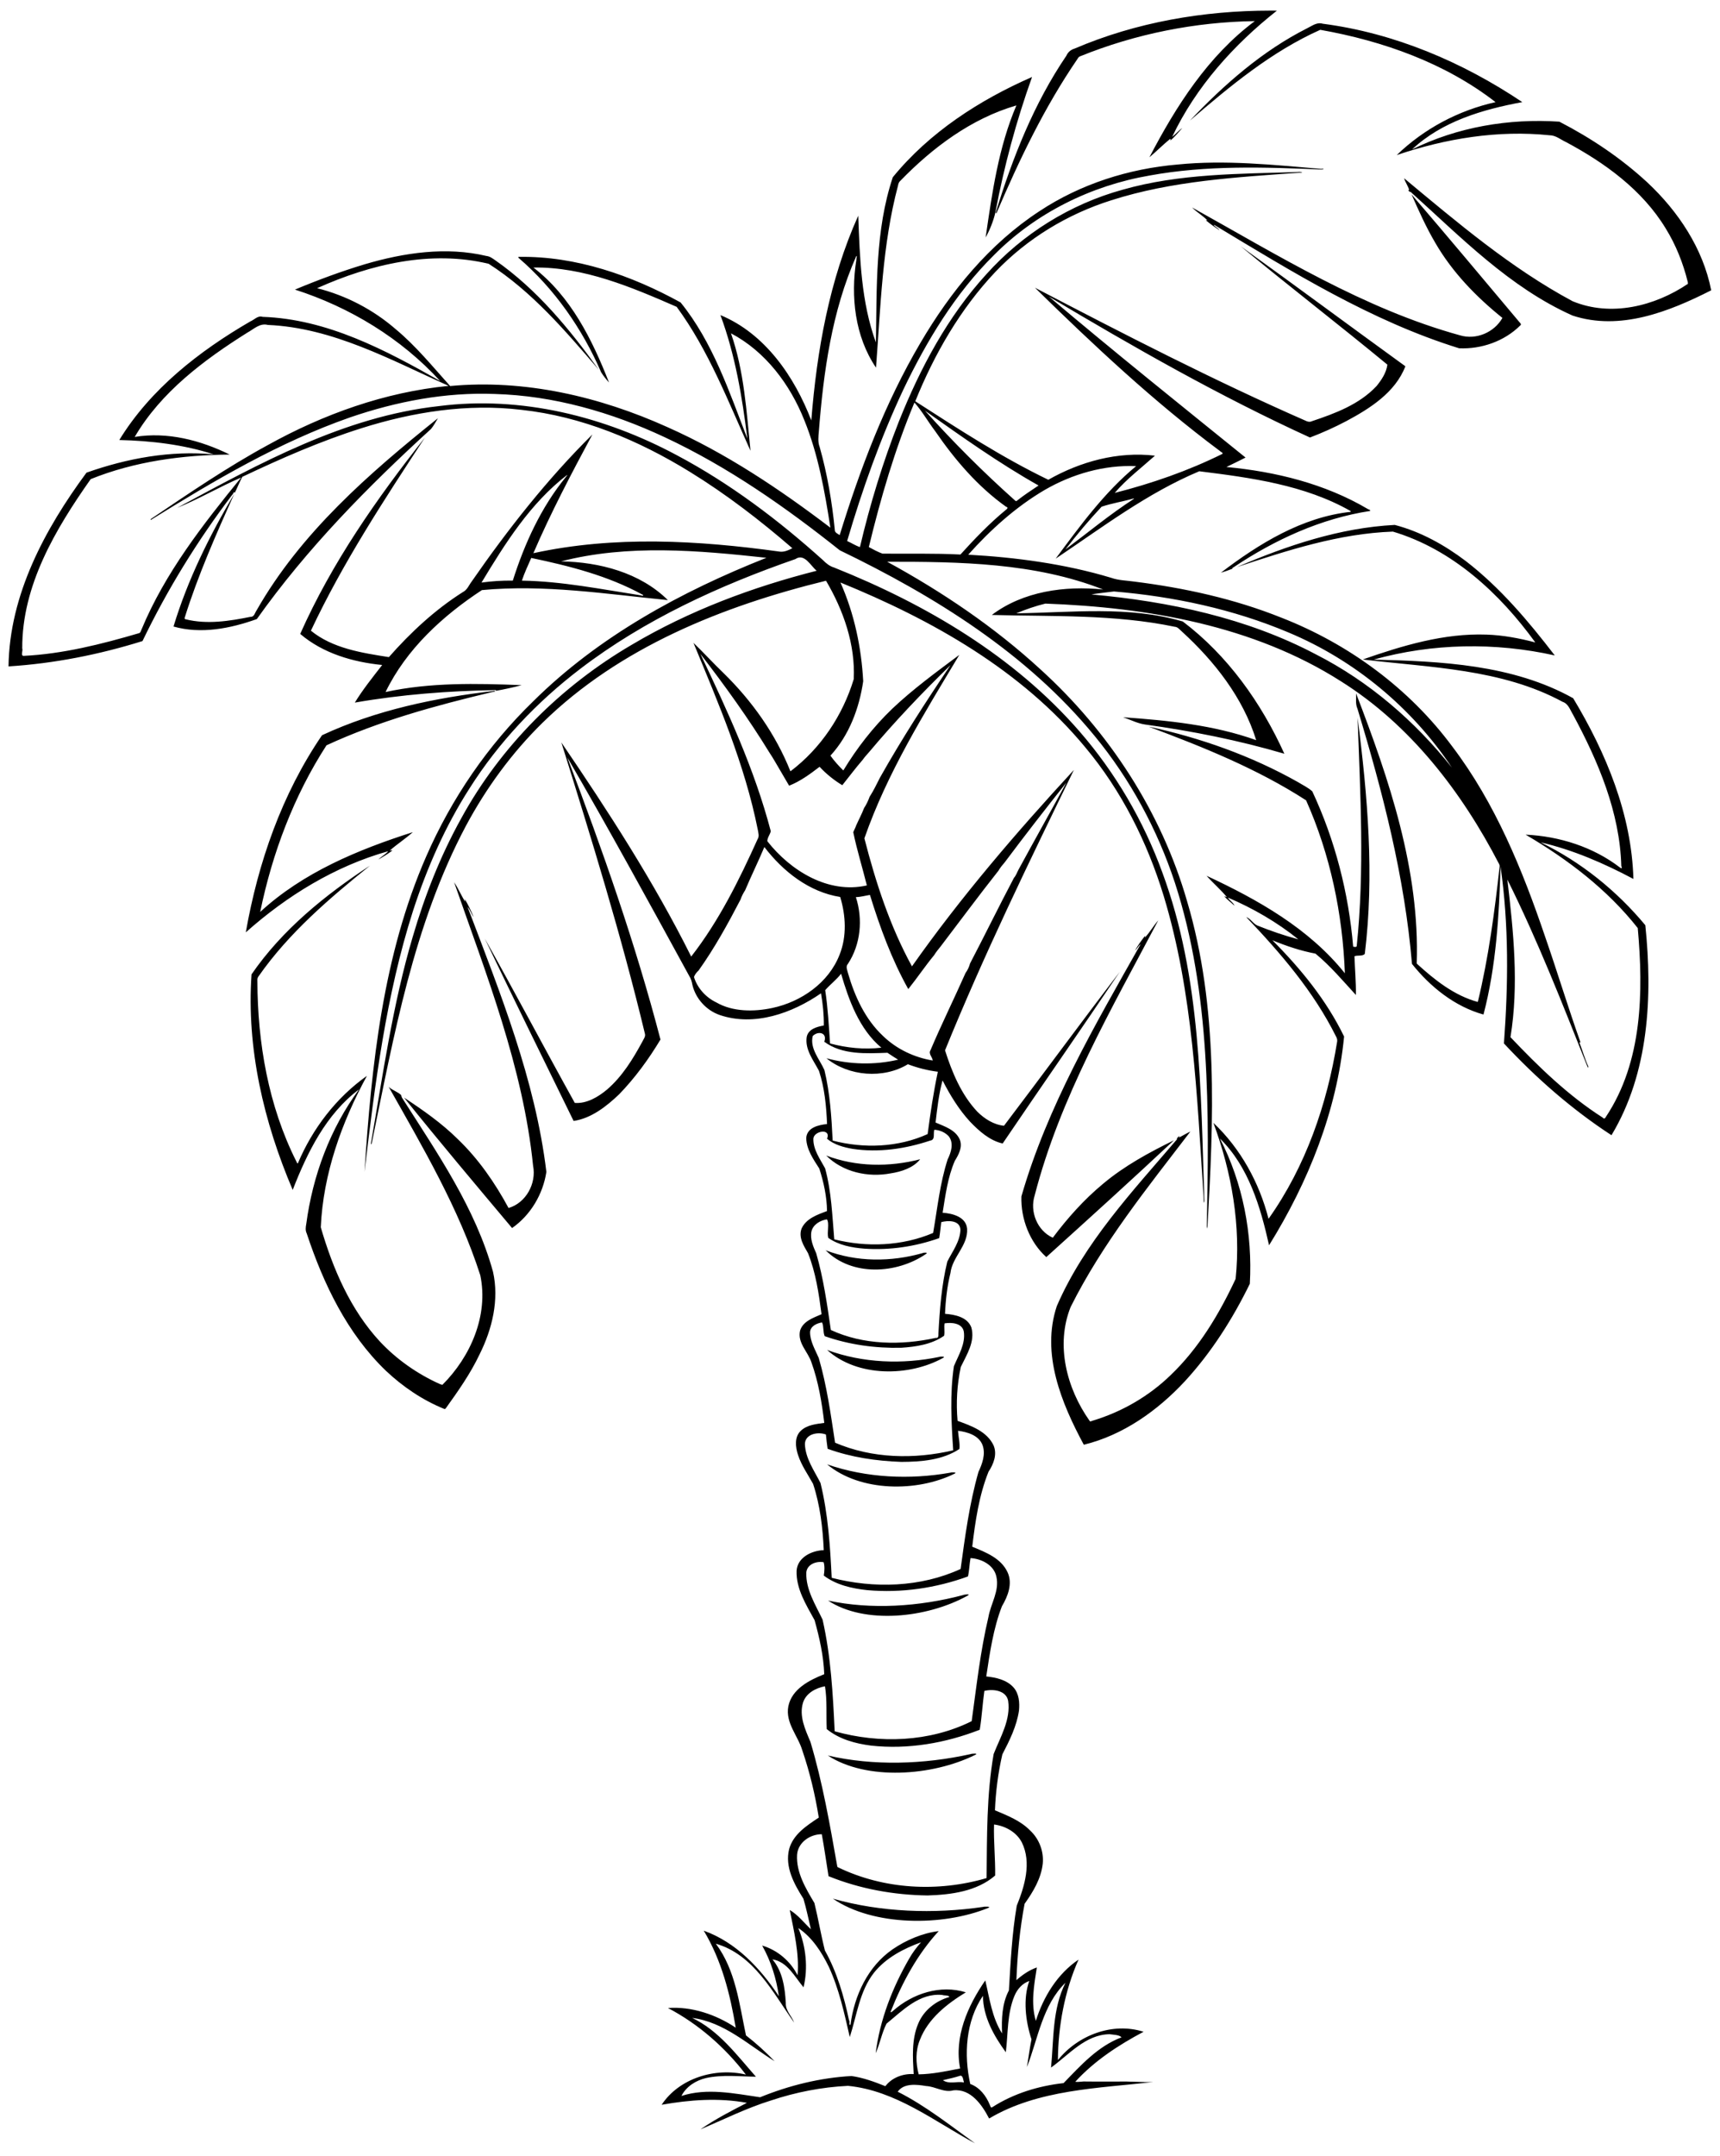 <?xml version="1.0" encoding="UTF-8"?>
<svg width="3708pt" height="4646pt" version="1.1" viewBox="0 0 3708 4646" xmlns="http://www.w3.org/2000/svg">
<path transform="scale(.8)" d="m3423.5 28.555c-180.1 0.131-361.6 31.164-527.7 102.3-9.9 2.91-18 9.44-22.1 19.11-87.4 128.58-145 274.62-190.4 422.5 0.4 0.64 1.2 1.93 1.6 2.57 61.6-144.27 129.8-286.66 218.7-416.35 1.5-2.89 3.7-5.8 6.9-6.97 149.2-60.495 310.3-92.607 470.9-94.882-126 93.902-212.4 229.34-284 366.81 18.7-15.71 35.9-33.2 54.8-48.7 3.4-2.4 2.1 1.31 1.8 3.58 11.9-9.98 21.5-22.39 32.1-33.69-10.1 6.64-17.8 16.47-27.4 23.87 63.7-134.7 166.7-248.97 282.3-340.07-5.8-0.063-11.6-0.09-17.5-0.085zm132.7 34.088c-12.1 0.165-23.1 8.252-33.8 13.533-120.7 60.914-223.6 151.45-316.1 248.85 108.2-93.02 220.1-186.05 351.5-244.73 168.5 29.9 336 89.04 472.4 194.79-99.6 22.02-193 71.72-266.3 142.57 131.9-44.67 272.6-67.75 411.8-53.35 16.7-0.06 29.7 11.69 44.2 18.26 105.1 56.1 205.9 129.17 268.7 232.53 27.6 44.55 47.1 93.78 59.6 144.58 0.2 1.57 0.4 3.18 0.3 4.79-89.5 60.43-207.9 89.67-310.9 46.73-165.8-88.94-309.9-211.48-453.9-331.13 3.2 11.04 10.6 20.43 13.6 31.49-5 0.08 0.9 4.3 2.4 5.9 0.2-0.37 0.5-1.11 0.7-1.47 135.9 122.32 267.5 258.21 437.2 333.9 127.8 42.06 260.1-10.43 373.7-68.01-22.1-112.74-88.8-212.52-171.7-290.18-70.9-65.58-151.9-119.8-237.5-164.01-135.7-9.13-274.7 14.31-397 74.87 80.4-75.71 191-107.96 297.2-127.53-160.7-107.73-344.4-185.95-537.5-211.1-3-0.942-5.8-1.326-8.6-1.287zm-775.1 144.75c-141.9 62.12-276.4 148.98-375.2 269.93-47.8 143.15-42.9 296.37-45.5 445.14-39.8-108.73-43.4-227.51-47.6-341.6-77.9 173.25-111.6 363.04-126.5 551.44-45.1-117.3-124.1-233.56-244.9-283.64 39.7 106.76 58.6 219.84 72.5 332.44-48.8-126.1-93-259.5-179.8-366.49-132.7-73.12-281.7-124.94-434.8-122.82-2.7-0.15-3.9 1.01-1.5 3.05 96.8 83.29 171.5 190.85 222.1 307.66 6.1 10 13.5 19 21.3 27.7-45.3-115.44-103.2-232.56-203.8-309.66 135.7-2.05 263.8 52.57 386.1 105.87 86.3 117.51 139.1 255.49 198.9 387.59-10.7-106.2-17.1-214.69-52.6-316.29 93.2 49.05 159.6 138.09 197.9 234.59 37.3 92.2 54.8 191 70 288.9-137.1-104.1-281.4-200.8-439.3-270.9-182.6-82.3-384.5-129.4-585.4-110.6-47.3-52.58-92.2-107.94-146.9-153.29-60.6-52.57-133.71-90.62-211.51-110.23 143.45-64.45 306.21-103.28 462.31-65.68 116.8 74.64 207.5 181.5 296.9 285.62-78.9-109.98-166.9-216.75-278.8-294.83-7.4-5.15-15-11.02-24.3-11.9-108.2-25.6-221.5-8.85-326.76 22.05-64.2 19.3-127.33 42.68-189.09 68.53 148.26 47.65 285.95 131.18 391.35 246.33-147.6-83.79-304.79-167-478.4-172.92-13.09-4.28-22.29 7.85-33.3 12.36-137.84 79.95-268.98 182.16-353.03 319.36 85.59 1.9 174.06 12.4 254.64 38.7-116.17-11.1-233.65 10.5-343.04 49.2-112.05 151.6-207.58 328.8-210.12 521.8 122.55-7.7 243.88-31.7 361.01-68.2 67.07-139.2 148.59-271.3 242.08-394.3 2.1-1 4.89-11.1 6.57-4.9 7.13-14.2 12.78-29.2 20.43-43.2 104.58-49.5 210.89-96.2 321.42-131 138.54-43.8 285.44-66.8 430.44-49.4 162.4 17.5 316.1 82 454.2 167.1 97.9 60.2 189.3 130.5 276.1 205.6-10.6 5.5-22.2 10.9-34.5 9.1-219.5-30.4-445.4-43.3-663.4 4.3 47.2-109.4 102.7-214.9 159.1-319.8-121.6 120.3-227.9 255.6-325.3 396-7.6 9.9-12 22.8-23.9 28.6-75.1 47.6-140.7 108.6-199.3 175.1-72.55-11.4-151.61-23.4-210.06-71.2 85.79-182.6 196.76-351.7 307.06-519.9-129.6 163.8-250.7 337.1-335.93 528.6 61.24 52.4 142.03 75.9 220.93 83.7-25.6 33-52.01 65.8-73.76 101.3 125.66-21.9 253.26-31.6 380.66-33.7-0.2 0.5-0.7 1.5-1 2 16.9-2.6 51.4-10.1 69.9-15.3-122.2-4.7-246.4-7.7-366.7 18.5 55.8-115.3 153.8-205.1 259.6-274.5 167.4-15.9 334.8 10.5 501.2 27-75.4-74.4-184.4-102.5-287.8-104.4 180.7-46.5 369.9-29.5 553.2-9.6-229.3 90.8-452.1 211.7-628.6 386.8-122.1 118.4-219.8 261.4-287.9 417.1-117 267.2-147.6 562.2-166.5 850.2 28.2-236.8 57.8-475.4 130.8-703.4 37.4-115.2 86.5-227.1 152-329.3 78.8-124.6 181.7-233.1 298.8-322.4 173.5-132.5 374.2-224.1 579.5-295.5 24.8-17 41.8 19.4 57.5 31.4-173.7 44.1-343.6 107.6-498.1 199.2-191.3 111.8-353.9 273.7-460.3 468.5-55.8 100.6-98.1 208.2-130.3 318.5-53.9 181.7-80 369.9-112.59 556.3 0.38 0.7 1.19 2.1 1.49 2.8 60.2-291.7 113.1-591.7 254.1-857.4 54.7-102.3 123.9-197.1 206.7-278.3 207.6-203.4 486-314.7 764.1-382.7 46.9 79.6 79.3 171.6 74.7 265-29.6 97.6-88.9 186.6-170.6 248.3-40-100.3-103.8-190-180.9-265.2-27.4-26.4-53.1-54.5-80.4-80.8 67.8 163.8 138.4 328.3 173.3 503 1.4 8.4 4.7 18-0.5 25.8-49.9 110.4-104.1 220.2-178.9 316.1-100.6-201.4-223.3-390.8-349.9-576.6 81.3 259.7 161.7 520.1 225.3 784.9 1.8 7.7-3.8 13.9-6.8 20.4-25.6 47.2-54.3 94.2-95.4 129.5-24 20.1-54.8 38.4-86.9 36-81.7-147.1-160.3-296.2-242.7-442.9 78.7 164.3 159.4 327.9 239.5 491.5 47.6-7.1 88.5-39.1 122.8-71.9 42.9-44.3 79.6-94.6 111.3-147.4-67.4-258.3-156.1-510.5-251.1-759.9 112.8 194.1 220.9 391.7 328.7 588.9 4.7 7.2 7 15.5 8.5 24 8.9 37.3 37.7 68.7 74 81.1 93.1 31.4 195-5.1 272.5-58.6 4.9 28.6 8 57.6 7.6 86.7-18.5 3.3-41.7 9.3-46.1 30.7-5.3 34.3 18.3 63 33.1 91.6 15.1 46.1 19.7 94.9 21.7 143.1-22.9 2.4-54.4 9.2-56.1 37.9 0.6 30.7 19.2 57 35.2 82 11.9 36.8 20.3 75.6 20.8 114.4-25.8 9.7-56.4 20.1-68.6 47.3-8.9 23.9 6 46.5 17.4 66.2 20.9 52.4 29.1 108.8 36.4 164.4-22 9.7-49.8 18.6-57.8 44.1-7.7 33.4 21.4 56.8 30.7 85.9 18.8 52.3 27.9 107.6 34.5 162.7-21.6 3-45.4 5.1-62.3 20.4-18.9 16.6-15.5 45.1-8.2 66.6 9.1 27.8 26.3 51.8 40.3 77.2 19 57.5 26.1 118.2 28.8 178.5-32.3 1.1-70.8 19.3-73.2 55.5-1.6 48.9 25.9 91.9 48.5 133.2 13.2 47.4 24.2 96.2 26 145.5-40.4 15.9-87.5 40-96.8 86.6-8.3 45 26.2 79 38 119.4 20 58.6 34.3 119.1 44.1 180.1-32.3 21.5-69 45-79.9 84.9-12 48.1 13.6 94.4 38.5 133.7 8.1 27 13.6 54.8 20.2 82.2-18.6-17.3-34.6-38.7-57-51.9 11.3 57.8 26.1 117.2 21 175.8-19.1-38.1-54.4-68-95.4-80 23.7 42 38.3 88.7 45 136.4-49.8-75.3-115.4-145.4-202.4-176.5 47.9 79.4 71.1 170.6 86.2 261.3-53.3-35.6-119-57.7-182.6-53 82 43.1 153.9 106 209.9 179.3-82.6-19.5-179.4 9.4-227 81.3 75.7-13.4 153.8-19.3 229.8-5.2-42.4 21.7-85.7 44.2-125.2 71.4 62.9-26.6 124.4-57.4 189.8-77.7 67.1-22.4 137.1-36.1 207.8-39.5 128.6 12.7 232.4 95.4 342.3 154.8-67.5-48.7-133.5-101.3-208.3-139 16.4-23.7 51.5-19.5 76.4-15.3 25.1 1.2 48.3 18.6 73.5 11.6 47-4.8 77.4 39.2 96.4 75.9 131.9-78.4 294.8-81.4 442.1-98.3-31.7 1-63.3-2.2-95-1.2-28.4-0.1-56.7 0-85.1-0.1-9.8-1.1-21 2.2-29.8 0.6 51.8-56.6 116.7-98.9 184-134.6-83.6-26.7-177 9.2-230.8 76.2 0.5-90.3 17.9-185.9 55.6-270.6-57.2 38.7-94.7 100.1-115.1 165-14-47-4.7-96.5 2.7-143.8-20.6 6.8-40.5 21.1-55.1 34.2 2.7-68.9 9.2-138 22.1-205.7 23-32.3 44.4-67.7 48.9-107.8 3.3-33.1-9.5-66.9-33.9-89.5-26-26.7-61.3-40.3-94.9-54.5 2.1-50.6 8.5-101.3 20-150.7 19.4-37.3 38.6-75.9 44.8-117.9 2-21.5 0.3-45.2-14.6-62.2-18.4-20.7-47.3-27-73.6-29.7 9.7-63.8 18.8-128.5 42.2-189 16-27 29.3-60.8 15.3-91.4-17.5-38.2-59.1-54.1-95.3-69 8.3-68.4 18.1-137.7 43.9-202 13.6-20.6 24-46.9 13.5-71.1-17.9-37.7-60.3-52.6-96.9-65.9-4.3-48.4-1.5-97.7 8.7-145.2 15.7-32.8 39.2-68.2 28.4-106.4-10.7-28.2-44.3-34.6-70.9-36.7 1.5-36.8 5.7-73.9 14.6-109.8 4.9-43.6 47.7-73.7 44.9-119.3-2.8-32-39.2-41.3-66-43.1 7.6-47.1 13.7-95.4 32.8-139.6 10.5-17 21.7-37.5 13.3-57.9-11.8-26.2-40.9-34.9-65.1-45.5 4.5-38 8.7-76.6 18.8-113.4 20.3 39.6 43.8 78.2 74.1 111.1 24.3 25.3 52.9 51 87.9 58.8 104.7-154.5 211.6-307.5 315.6-462.3-105.2 137.1-207.5 276.8-312 414.5-27.5-2.7-52.7-18.7-72-38-43.2-46-68-105.8-86.9-165.1 104.4-256.7 225.8-506.1 347.2-755.1-155 167.9-304.5 342-436.3 528.9-59.2-107.8-97.7-226-128.2-344.8 61.3-176 160.5-335.1 255.8-494.1-62 46.3-124.8 92.1-181 145.3-51.1 49.1-94.9 105.5-131.6 166-12.4-12.3-24.6-25.6-34.7-39.9 50.5-55 77.6-127.6 88.3-200.4-4.9-91.2-24.1-182.3-61.3-265.9 246.6 100.4 488 236.1 659.8 444 97.6 116.6 166.9 255 211.2 400 79.5 261.9 89.5 537.7 107.5 808.8 0.1 4.1 0 26.8 2.2 12.9-10-296.6-8.5-602.1-113.2-884.4-50.5-139-126.4-268.7-223.4-380.4-176.4-202.8-413.8-342.4-661.2-441.2-11.9-3.5-21.6-11.3-30.1-20-120.3-108.2-250.5-206.5-393.7-282.5-195-104.5-419.9-160.8-641.3-132.3-255.21 28.1-483.34 154.4-705.32 274 58.56-23.6 114.18-56.6 172.6-81.7-103.08 126.4-205.33 257.2-268.43 409-1.96 3.6-2.54 9.5-7.33 10.4-101.28 29.7-204.66 55.8-310.5 61-8.92 0.1-1.095-15-3.745-20.2-0.713-169.9 89.875-321.4 184.44-455.8 118.5-47.9 247.47-65 374.59-66.2-78.74-38.7-167.99-61.9-255.9-47.5 70.64-120.8 186.5-207.24 303.13-280.66 17.65-9.39 33.67-26.74 55.72-20.96 174.92 7.55 331.04 94.12 487.14 164.12-171.8 16.8-337.21 76.1-487.61 159.6-108.57 59-210.78 128.8-313.15 197.8-1.2 1-3.71 1.9-1.94 3.7 170.95-106.1 346-209.4 536.73-276.1 124.97-42.9 257.17-68.3 389.67-63.2 159.1 4.4 314.9 49.2 458.5 116.5 170.2 79.5 325.2 187.9 471.7 304.5 256.1 123.6 505.1 278.2 687.1 500.4 96 116.7 168.9 251.8 216.1 395.2 96.7 297.9 91.9 616.2 85.9 925.6 0.4 1.9 1 3.7 1.5 5.7 16.9-294 30.3-595.9-54.6-881.6-69.2-240.3-210.6-457.2-395.3-624.7-124.2-114.2-265.1-209-412.9-289.7 195.1-0.2 397.8 2.5 581.9 74.7-103.1-10.6-215.5 4.8-299.9 68.6 164.3 4.4 330.8-2 492.8 31.8 8.3 0.3 13.2 7.7 19 12.5 87.9 80.2 164.9 177.9 200.6 292.9-114.9-41.2-237.9-53-358.7-61.7 19.4 6.4 38.1 16.4 58.3 19.4 127.1 17.6 253.2 42.7 376.3 78.9-62.2-137.3-152.8-264.7-273.7-356.2-145.6-42.9-299.5-24-448.8-22 25.5-10.5 51.7-19.7 78.5-26.2 275.6 10.2 560.5 58.9 796.7 209.4 187.2 117.6 325.8 298.3 426.3 492.6 0.9 1.9 1.3 3.9 1.1 6-13.6 122.5-29.7 245-58.8 364.9-63.6-17.2-116.8-59.7-164.6-103.4 8.5-252.3-74-495.3-163.5-727.8 0.9 13.8-2.2 28.2 3.7 41.1 68 224.5 127.4 453.2 147 687.6 49.3 61.9 115.2 114.8 192.7 136.4 34.1-129.9 42.1-266.2 45.9-399 22.7 157.7 20.9 318.2 9.2 476.8 86.5 93.1 183.2 177.7 289.8 247.2 101.4-168.4 110.9-374.9 91.2-565.6-77-92.7-173.9-170.8-282.3-223.2 87.7 20.3 170.9 56.5 250.2 98.6-4.9-174.1-73.6-339.4-162.3-486.7-163-91-357.5-99.7-538-104 158.8-44.3 327.7-47.1 488.4-11.3-71-92.3-147-182.6-239.7-254.1-57.3-43.4-121.7-79.2-191.5-97.4-148 7.6-291 55.8-426 113.8 136.6-45.2 276-90.7 421-95.8 159.7 47.6 287.8 166 383.7 298.5-43-11.3-86.9-19.6-131.4-21.1-114.7-4.1-226.4 29.6-333.5 67 181.5 21.9 374 25 538.6 114.1 15.6 5.1 20.2 22 28 34.5 67.9 125.9 126.1 262.8 130.1 407.9 3.6 8.4-0.6 5.6-3.4 4-72.5-55.8-163.9-84.5-254.5-88.7 113.5 66.4 220.3 147.7 302.2 251.6 15.4 171.1 13.1 359.8-85.7 508.2-1.7 3.9-5 7-8.8 2.2-93-59.3-173.2-137.2-248.5-216.6 23-140.6 8.1-285-8.4-424.5 82.2 164.7 149.1 336.4 217.2 507.3 0.3-1.3 0.6-2.5 1-3.7-9.6-21-15.8-43.4-24.1-64.9-1.5-2.9 4.3 2.6 3-0.2-33.6-94.4-62.5-190.2-95.4-284.8-61.1-180-134.1-359-249.7-511.5-116.3-157-279.5-276.8-461.2-347.6-126.8-50.8-261.3-80.2-396.6-97.1-20.8-3-42.3-3.1-62.2-10.3-124.7-37.5-256.4-55-384.8-62.1 59.3-66.4 127.9-128.5 205.7-174.2 74.4-43.1 160.4-68 246.7-64.3-85.5 70.5-151.1 160.9-216.8 249.2 125.2-84.1 247-176.7 387-235.4 139.4 17.4 284 36.7 408.1 107.3 0 0.5-0.2 1.5-0.3 2-130.9 14.2-246.8 85.7-349.4 163.8 10.6-2.9 21-6.6 31.2-10.7-1.9-2.4 2.3-3 3.6-4.3 110.7-74 235-131 367.3-151.2 0.8-3.7-4.6-3.6-6.8-5.5-115.3-68-248.5-100.5-380.6-112.9 17.2-8.3 34.5-16.6 51.6-25.4-177.5-143.4-355.8-286.29-530.1-433.7 228.9 136.51 461.1 268.9 703.7 379.7 33.4-12.7 66.3-27.5 98-44.2 63.8-34.1 131.9-77.2 159.1-147.66-148.1-107.2-294.9-216.28-443.3-322.83 130.2 107.58 264.5 210.9 394.8 318.44-2.7 21.65-15.6 40.85-29 57.45-46.2 49.5-111.4 73.8-174.2 94.8-4.3 2.4-9.3 1.8-13.7 0.3-249.4-109.2-491.6-234-732.9-359.77 158.4 155 320.7 307.37 498.8 439.97 0.8 1.9 9.8 4.7 6.2 7.7-92.3 45.7-190.2 79.6-289.9 105 31.8-37.3 72.3-68 108.4-100.3-99.9-11.8-200.8 15.7-287.4 64.9-125.1-60.3-241.8-136.3-358.5-211.4 51.3-126.94 121.3-248.58 215.9-348.51 85.4-89.62 194.3-155.63 312.2-192.78 164.1-52.6 337.5-61.99 508.2-74.41 14.8 0.62-1.4-3.33-4.4-1.71-158.4 5.06-319.7 3.77-473.5 47.7-140.6 38.72-269.1 118.7-366.5 227.19-104.5 114.23-178.4 252.76-235.6 395.72-43.5 110.3-78.3 224-105.4 339.5-12-3.9-22.9-11.2-34.5-16.3 40.8-138.9 89.5-275.9 151.1-407.1 63.1-131.9 140-259.53 244.5-362.94 112.7-113.62 262.2-187.35 419.4-214.35 152.7-28 308.8-22.8 463.1-16.13 3.2 0.12 11.9-3.33-0.5-1.72-128.7-10.85-258.2-24.77-387.2-11.8-131.6 11.23-261.5 52.49-372 125.53-135.4 88.36-239.9 216.76-321.1 355.12-95.3 161.79-162.2 338.49-217.4 517.39-5.5-3.7-13.9-6.8-13.2-14.7-7.5-75.2-20.2-150-40.8-222.7-5.2-13.5-3.3-28.2-2.1-42.2 12.5-160.2 35-322.72 100.4-470.8 3.9-6.12 0.1 8.55 0.6 9.11-15.6 98.61-4.1 206.15 53 290.34 12.5-164.06 16.7-330.44 59.3-490.34 0.7-4.76 2.4-9.47 6.1-12.75 87.2-89.69 191.4-167.82 312.9-203.19-48.2 112.73-65.4 235.33-82.9 355.77 11-19.85 21-44.25 26.3-67.58 23.3-123.89 56.3-246.1 98.8-364.77zm1022.7 316.3c19.5 44.12 39.2 88.36 63.8 130 45.7 79.11 110.2 145.62 181.1 202.6-22.2 39.11-70.9 59.88-114.4 46.81-259-71.35-489.1-214.81-721.9-344.29 12.6 12.87 28.7 21.74 41.2 34.65-1.6-0.21-3-0.4-4.5-0.53 11.7 9.86 24.2 18.85 37.2 27.1-2.7-5.15-18.2-12.94-14.5-14.47 211.1 127.03 423.4 259.13 660.3 332.49 60 2.6 121.7-18.86 164.6-61.46 4.5-2.91-0.6-6.9-2.6-9.47-96.5-114.67-192.6-229.83-290.3-343.43zm-1339.6 560.51c19.9 22.2 37 52.1 55.9 77 52.9 77 114.7 149.3 191.3 203.8 7.1 1.5 1.9 6.4-0.7 8.1-44.4 36.5-84.1 78-122.6 120.4-69.9-3.6-140-1.7-210-2.4-12.8-4.6-24.9-11.3-36.8-17.7 32-132.3 70.3-263.6 122.9-389.2zm28.5 21.9c99.6 70.5 199.5 141.5 306 201.5-19.9 13.2-39.9 26.4-58.6 41.2-1.9 2.1-4.6-0.4-5.9-1.8-84.9-75.7-165.5-156.4-241.5-240.9zm-1312.6 20.3c-185.48 148.4-369.61 308.6-488.66 517.5-4.7 6.5-6.1 18.1-16.47 17.4-56.98 11.5-116.94 20.9-174.29 6.7-2.99 0-3.73-2.5-2.77-5 35.89-114.3 84.39-224 133.44-333.1-66.8 112.8-125.67 231.7-163.79 357.5 74.26 21.1 153.53 5.3 224.59-20.1 134.46-189.4 298.3-356 469.35-512 7.3-8.9 12.8-19.1 18.6-28.9zm348.3 152.9c1.1 0-3.1 4.5-3.6 5.5-66.7 81.7-111.2 179-142.9 279-28.1-0.5-56.3 1.5-84.3 5.2 63.7-105.6 131.5-213.6 230.5-289.7h0.3zm1527.1 63.2c0.6 0.1 0.7 0.4-0.5 1.4-64.1 41.4-123 90.4-183.9 135.9 30.6-39.7 63.2-78.5 97.5-115.1 27.2-9.2 56.7-13.7 84.5-21.7 0.8-0.2 1.8-0.5 2.4-0.5zm-1623.9 160.2c102.9 21.6 206.6 47.9 299.5 98.7 4 1.2 1.9 5.1-3.4 2.2-106.6-16.5-213.1-38-321.3-39.8 6.8-20.8 16.4-41 25.2-61.1zm1570.3 90.3c160.8 13.5 321.6 47.6 470.7 110.6 178.3 74.6 332.9 203.2 440 363.8-99.5-125.1-223.4-232.1-366.4-304.9-186.4-98.4-396.5-142.7-605.1-161.5 19.7-3.5 40.6-5.4 60.8-8zm-1114.4 168.3c66.1 85.5 129.7 173.9 186.1 265.9 5.3 7.7 10.1 15.9 14.9 24 12.9 21.5 25.2 43.5 38 64.9 30.1-11.8 56.6-31.4 82.1-50.9 17.9 19.3 38.7 36 61.2 49.6 18.4-22.9 36-46.6 55.2-68.7 4.9-7.1 10.8-13.4 16.5-19.9 68.9-82.1 143.1-160.1 219.9-234.8-66.7 98.8-131.9 199.7-190.3 303.4-8.6 17.2-17.5 35.4-27.7 51.2-3.8 10.4-8.5 20.8-14.8 30.1-6.2 16.2-14.5 31.5-21.5 47.3-2 6.3-5.5 11.9-7.7 18.1 9.9 48.2 24.8 95.5 36.6 143.2-104.1 23.7-206.1-39.9-268.2-119.1-0.1-9.6 7.2-17.7 9.3-26.9-43.6-166.2-116-322.8-189.6-477.4zm-555.3 99.5c-159 18.5-318.6 51.5-464.41 119.4-108.14 158.3-172.41 343-205.41 530.9 110.52-98.4 240.44-178.4 383.92-218.6-7.4 8.9-18.5 13.9-26.4 22.4 12.9-7.4 25.5-15.4 37.5-24.1-2.2-1.1-4.9-0.1-7.2 0.1 20-17.5 42.5-32 62.3-49.7-147.84 47.3-295.71 108.4-411.32 214.9 32.57-158.4 90.72-312.7 178.68-448.8 141.64-65.5 293.14-106.8 444.44-142.9 0.9-1.1 15.3-1.1 7.9-3.6zm2326.2 72.7c7.3 204.8 19.1 410.6-2.4 615-2 3.4-6.4 1.2-9.5 1.2-12.2-144.3-48.7-287.1-110.2-418.4-11.5-10.4-25.8-16.9-38.8-25-125.1-70.5-262.4-119.2-402.4-149.3 146.4 54.7 292.9 113.5 424.5 198.5 65.3 146.1 98.7 307.1 104.5 465.8-96.7-120.8-234.6-198.3-372.7-262.6 17.5 19.8 37.9 37 54.8 57.5-2.5-0.8-4.9-1.6-7.3-2.4 8.2 9.5 18.6 16.7 27.6 25.5-3-8.7-13.2-13.6-17.6-21.9 67.8 28.9 132.4 66.3 189.8 112.5-37.5-10.1-74.2-22.6-110.2-37.1-11.8-5.1-18.4-18.7-30.2-22.9 92.6 97 181.6 200.4 241.8 321.3 2.3 4.1 3.9 8.6 3.3 13.5-27.2 169.7-84.9 336.9-185 477.9-24.9-97.4-75.3-189.2-148.6-258.5 49.5 133.6 74.7 278 59.9 420.3-44.3 94.9-99.3 186.9-175.6 259.7-58.4 56.5-130.6 98.2-208.3 121.8-3.3 0.3-7.8 4.7-9.8 0.5-61.6-87.2-91.9-204-50.9-306.3 85.6-171.3 206.8-321.1 322.6-472.4-10.7 4.7-20.5 11.1-31 16.2 4.3-8.5-1.8-1.7-5.3 2.1l0.4 2.4c-119.9 140.2-249.8 278.1-324 449.4-42.6 128.1 12.3 261 72.8 373.3 105.9-25.8 198.8-91.8 272.2-170.8 71.6-77.7 128.8-167.9 175.2-262.7 7.5-134.2-18.7-271.3-80.6-391.2 77.4 75.9 109.4 184.7 132.4 287.5 105.9-170.3 182.6-361.6 202.2-562.2-47.3-97.7-116.9-182.8-193.1-259.2 37.5 15.4 76.1 28.4 116 35.9 40 33 74.4 73.7 108.9 111.4 0.6-34.9-2.8-69.6-3.8-104.4 8.4-3.3 22.2 0.7 27.8-6.4 25.9-211.4 7.8-425.1-19.4-635.5zm-784.6 174.1c-42.5 78-86.3 155.7-128.7 233.8-4.2 7.5-6.8 16.3-12.6 22.7-40.4 76.3-78.5 154.4-118.4 230.7-2 8.1-6.9 18.9-12 25.3-30.7 69.2-64.9 138.3-94.7 208.6-6.1 9.5 5.1 18 6.2 27.6-49.8-8.2-97.6-30.8-133.9-66-48.2-45-76.5-106.8-94.5-169.2-1.8-7.9-7-18-0.3-25 34.6-52.6 40.8-120.5 21.5-179.8 12.8-0.4 25.3-4 37.9-6 26.9 87.2 58.6 173.7 103.3 253.6 24-29.9 45.5-62.1 69.8-91.5 5-8.3 11.4-15.9 17.5-23.5 51.8-68 102.7-136.8 155.7-203.8 4.4-7.8 10.9-15.7 17-22.7 54.1-72.4 109.9-144.1 166.2-214.8zm-814 173.7c50.3 65.8 120.8 121.4 204.4 134.5 15.1 50.3 18.1 106-1.7 155.4-29.5 76-103.5 127-181.4 143.6-49.5 10.5-106.6 10.6-150.8-15-28-13.3-51.2-38.7-60.2-68.5 2.3-6.5 7.2-12.9 12.4-17.4 43.1-60.3 79-125.8 113.1-191.2 2.9-8.7 7.4-17.4 12.5-25.2 16.2-38.5 35.4-77.3 51.7-116.2zm-1062.8 50.1c-121.02 79.2-236.53 172.7-319.16 292.8-13.83 199.1 32.98 398 110.96 580.6 39.22-100.7 89.88-204.3 178.83-270.9-78.17 105.9-124.99 232.7-142.33 362.7-1.65 8.4-2.7 17.4 1.26 25.4 44.88 135.6 108.84 269.3 213.09 369.6 45.7 43.2 98.7 79.1 157.1 102.9 1.8 1 3.7-0.1 4.7-1.7 33.3-46.4 66.5-93.5 91-145.3 34-68 53.1-146.9 36.1-222.3-47.2-170.9-149.5-318.6-243.7-466.3-2.1-2.8-3.3-6-3.7-9.3-7.9-8.4-23-12.7-33.6-22.2 92.5 163.6 188.9 327.3 246.7 507.1 22.8 108.2-26.2 219.7-102.1 295.3-2.9-0.5-5.8-1.7-8.5-2.9-59.6-27.1-114.1-65.2-159-112.8-80.24-86.2-127.64-197-160.2-308.7 6.39-143.6 56.11-282.3 124.31-407.8-82.67 58.5-146.7 142.2-185.93 235.3-2.1 2.5-3.37-4.3-4.42-5.2-75.22-149.6-104.25-318.8-104.81-485.1-0.54-5 0.29-10.2 3.81-14 81.22-116.1 190.03-208.9 299.59-297.2zm226.75 44.8c87.1 249.4 185.9 498.7 212.8 763.5 9.5 47.6-19.2 100.2-66.1 113.8-36.7-67.9-81.1-132.2-137-185.7-43.4-43-93.8-78.1-144.6-111.6 94.9 118.4 193.3 234.9 291.1 351.3 49.9-34.9 83.3-91.2 92.4-151.2-29.9-248.4-124.3-481.6-212.4-713.7 7.1 7.6 9.9 19 16.4 27.3-6.8-16.6-14.8-33.1-23.8-48.5 0.3 2.4 0.7 4.8 1.1 7.2-11-16.8-18.5-35.8-29.9-52.4zm1897.5 102.6c-12.5 14.2-22 31-34.7 44.9-3.4 3.8 1.3-6.4-1.8-2.2-9.3 12.3-18.8 24.8-26 38.6 4.7-3.8 11.2-15.7 14.7-16.6-123 217.9-251.3 436.8-321 678.8-2 60.4 22.6 123.5 67.1 163.4 115.3-104.1 230.7-208.5 344-314.6-67.2 33-133.8 69-191.3 117.4-51.1 42.3-95.5 92.1-135.2 145-41.9-18.7-62.7-70.6-48.8-114 68.2-264 206.9-501.5 333-740.7zm-854.7 143.7c20.7 70.8 48.7 149.2 108.5 199.2-45.7 5.5-93.6 0.7-138.2-11.4-3.4-47.8-5.9-96-13.1-143.5 13.1-15.3 30.3-27.8 42.8-44.3zm-58 159.7c10.3 0.1 18.4 8.1 12.7 23.5 48.4 35.8 113.2 31.7 170.2 29.7 9.3 6.6 19.2 12.5 28.8 18.6-63.1 14.9-130.5 13.2-193.2-3.8 59.9 48.7 153.4 56.2 219.5 16.1 26 9.8 53.1 16.8 80.7 20.2-11.7 55.4-20.1 111.7-27.5 167.9-79.5 36.1-172 39.4-255.9 17.5-3.1-63.6-7.2-127.7-22.2-189.8-12.8-29.1-39.7-57.8-31.6-91.6 5.3-5.7 12.3-8.4 18.5-8.3zm309.2 260.6c14.5 0.7 29.3 6.9 39.1 17.8 14 18.5 6.2 43.1-3.1 61.9-20.9 64.3-27.6 132-39.2 198.2-83.4 35.4-179 39.2-266.4 17.2-5.4-63.9-7.6-129-24.7-191.3-13.5-25-32.2-50-31.6-79.6 0.9-21.2 48.6-29.6 36.9 0 18.7 16 45 23.2 69.4 27.3 70 10.5 141.8-0.1 208.6-22.4 14.4-1.9 7.6-19.4 11-29.1zm-291.3 69.4c44.6 44.7 112.8 59.6 173.7 48 28.8-4.4 61-14.7 79.5-38-83 21.4-172.5 20.7-253.2-10zm1.9 171.8c7.3 10.6-0.3 34.9 3.6 49.9 28.3 19.9 63.6 26.5 97.5 29.1 68.1 4.7 137.2-5.6 201.5-28.4 2.5-14.2 3.7-28.7 5.5-43 17.9-5 50.2-5.6 51.7 20.1-0.9 32.2-21.6 58.6-35.4 86.2-15.4 63.3-20.4 128.6-23.9 193.4-0.2 4.3 1 13.9-7 12-93.2 20.4-195.3 19.4-282.9-21.3-10.1-69.3-19.9-139.1-39.4-206.5-8.2-18.3-16.9-38.4-12.9-58.7 4.5-19.1 23.6-29.8 41.7-32.8zm-3.4 83.4c70.8 70.9 191.2 63.9 270.2 10 7.5-4.8-6.4-4-8.7-2.5-85.3 24.2-178.1 24.5-261.5-7.5zm-9.7 194.3c5.1 10.4 2.1 26 7.2 37 65.8 23.1 136.4 32.8 206.1 31.2 40-2.6 82-8.9 115.6-32.3 2.3-10.7-0.7-22.5 1.3-33.4 18.3-2.9 46.8-1.2 51.7 21.5 5.3 33.6-14.2 64.2-26.6 93.9-11.1 75-6.9 151.2-1.9 226.5-104.8 24.6-218.5 22.3-318.3-20.5-11.7-76.6-22.2-153.7-44-228.2-9.6-22.3-23.3-44.4-23.4-69.4 0.8-16.3 18.2-24.2 32.3-26.3zm13.6 74.1c81.9 74 221.1 72.1 312.4 21.5 8.7-4.5-7.3-4.2-10-2.8-98.6 20.5-206 16.9-302.4-18.7zm352.8 217.7c25.3 3.2 56.1 12.2 66.1 38.6 8.8 24.4-0.7 50-11 72.2-24.4 85.4-36.1 173.7-48.1 261.4-107.6 49.5-233.7 53.1-347.4 23.8-4.2-85.6-9.7-171.9-30.2-255.4-17-33.5-40.7-66.1-42-105 0.7-27.4 35.7-33.6 56.6-25.6 1.2 12.9 2.8 25.7 4.6 38.5 63.5 23.1 131.4 32.9 198.8 35.3 53.3-0.2 110.7-4.7 156.4-34.8 1.9-15.9-2.9-32.8-3.8-49zm-352.8 90.4c90 74.9 242.9 74.8 343.1 25.3 9.6-4.4-8-4.3-10.9-2.9-108.4 19.3-226.3 14.3-332.2-22.4zm386.5 252.5c29.5 1.7 63.3 18.7 69.7 50.1 8.6 38.4-15 72-21.4 108.4-21.9 92.4-32.2 186.9-45.2 280.7-113.4 56.4-248.4 61.2-369.2 27.3-4.7-100.7-10.2-202.2-32.6-300.8-19.1-40.1-45.2-80.5-43.9-126.6 2-22.6 27-31.5 46.8-28 3.3 11.3 2.2 24.2 0.4 36 33.7 25.4 76.1 34.8 117.3 39.2 91.5 8.2 185-5.5 271.2-36.9 3.7-15.7 3.9-33.1 6.9-49.4zm-8.9 97.7c-4 0.1-9.6 1-11.2 1.9-118.7 31.4-247.8 39.6-363.8 14.8 98.5 64.8 266 47.6 375.8-13.1 5.3-2.7 3.1-3.6-0.8-3.6zm-383.4 247.5c6.2 35.4 3.1 77.5 4.8 115.3 33.7 27.4 77.1 39.1 119.4 44.5 99.2 10.9 200.4-6.5 292.9-42.7 5.8-33.9 7.5-70 12.5-104.6 23.3-5.7 58.7-1.7 64.1 26.7 7.4 50.8-21.1 97.6-39.1 143.3-19.2 110.2-17.8 222.6-19 334.1-131 38.5-276.8 30.8-400.3-29-1.5-0.6-2.2-1.5-2.2-3-19.9-112.5-39.4-225.5-72.3-335.1-14-33-31.1-69.5-19.8-105.7 8.2-25.4 34.3-39.1 59-43.8zm403.8 181.3c-4.2-0.1-10.1 0.7-11.8 1.5-125.4 27.8-261.8 32.1-384.3 3.7 104.1 67.9 281 55.7 397-1.6 5.5-2.6 3.2-3.5-0.9-3.6zm51.9 191c30.4 3.9 60.7 20.5 75 48.5 26.6 54.3 7.5 117.6-13.8 170.2-12.9 75.4-16.6 152.2-21.2 228.2-18.7 35.5-20 77.2-18.4 115.8-27.2-42.9-33.8-94.7-45.2-142.8-47.4 68.7-84.4 151.8-67.8 237.2-36.8 7.1-74.4 15.3-111.7 15.8-7.9-30.2-8.9-63.5 3.3-92.9 22-57.2 73-97.1 123.8-128-68.8-21.3-143.5 3.2-196 49.7-1.2 1-7.5 7-6.5 2.3 30.9-78.6 72.2-154.8 129.4-216.9-42.6 5-87.8 23.9-124.5 49.2-66.5 46-103 124.4-113.2 202.9-5.8 3.1-0.9-9.9-3.8-11.2-13.8-65.2-32.6-130.2-65.2-188.7-10.7-42.3-17.9-85.5-28.3-127.9-23.4-39.4-49.3-82.1-46.7-129.7 2.3-33.4 34.9-55.6 66.6-55.5 6.9 37.5 12.1 75.4 18.2 113 84.6 34.3 176 50.7 267 51.9 63.2-2 132.4-10.8 182-53.7 0.7-45.6-4.4-91.6-3-137.4zm-434.4 199.7c109.6 74.9 295.9 74.7 418 25.3 11.8-4.4-9.7-4.4-13.3-3-132 19.4-275.7 14.4-404.7-22.3zm-93.1 79.2c37.2 24.8 62.9 64.7 82.4 104.7 27.6 60 41.7 124.8 56.3 188.9 19.1-58.4 26.2-123.6 65.4-173.5 32.2-40 79.3-64.6 126.8-81.8-12.1 13.4-23.1 28.1-32.1 44-45.2 78.3-79 164.7-90.3 254.8 11.4-25.3 16.4-54.4 29.2-79.6 43.3-35.4 89.2-83.3 150.2-77.3 5.4 2.3 17.3-0.1 19.2 5.5-36.6 10.3-69.6 36.3-84.1 72.1-18 42.7-14.6 90.3-12.1 135.5-28.6-1.6-58.6 9.3-76.3 32.6-29.4-11.8-59.7-22.9-91.2-27.4-84.5 4.7-168 25.3-246.3 57.2-69.8-10.1-143-25.8-212.1-3.5 13.1-25.6 39.2-42 66.7-48.3 44.1-9.6 89.5-4.1 134.1-3.5-51.1-57.9-100.5-124.7-171.8-158.4 85.9 11 151.4 72.7 222.1 116.6-24-24.9-49.8-48.3-77.1-69.5-18-84.6-27.8-175.6-81.3-247 102.7 29.6 154.1 131.9 211.1 212.5-6.8-17.8-23.5-32.1-22.5-52.5-2.3-41.3-8.4-85.1-36-117.7 40.2 6.1 60 47 83.8 75.2 12.6-51.7 6.7-109.7-14.1-159.6zm622.4 142.6c-17 47.7-10.5 107.1 6 157.1-5 24.7-8.1 49.9-12.3 74.8 29.8-76.1 41.8-167 103.9-227.2-35.8 70.7-31.4 151.8-38.9 228.5 48.7-35.1 92.7-88.8 157.5-89.9 9.8 1.6 26.3 1.2 32.3 8.5-63.5 23.8-110 75.7-156 123.2-67.7 7.5-134.7 28-192.2 64.9-4.4 3.2-5.2-3.9-6.7-6.4-9.8-24.2-27.3-47-52.6-56.1-17.8-79.1-12.1-169.3 34.1-237.5 0.6 56.7 29.3 107.4 61.7 152 6.2-49.5 3.2-104.2 23.4-152.1 7.4-17.8 21.2-33.5 39.8-39.8zm-185 255c6.5 0.1 7.1 12.3 9 18.2-19.4-3.8-39.3 5.7-56.8-6 15.7-3.9 31.7-7 47.1-12.2h0.7z"/>
</svg>
